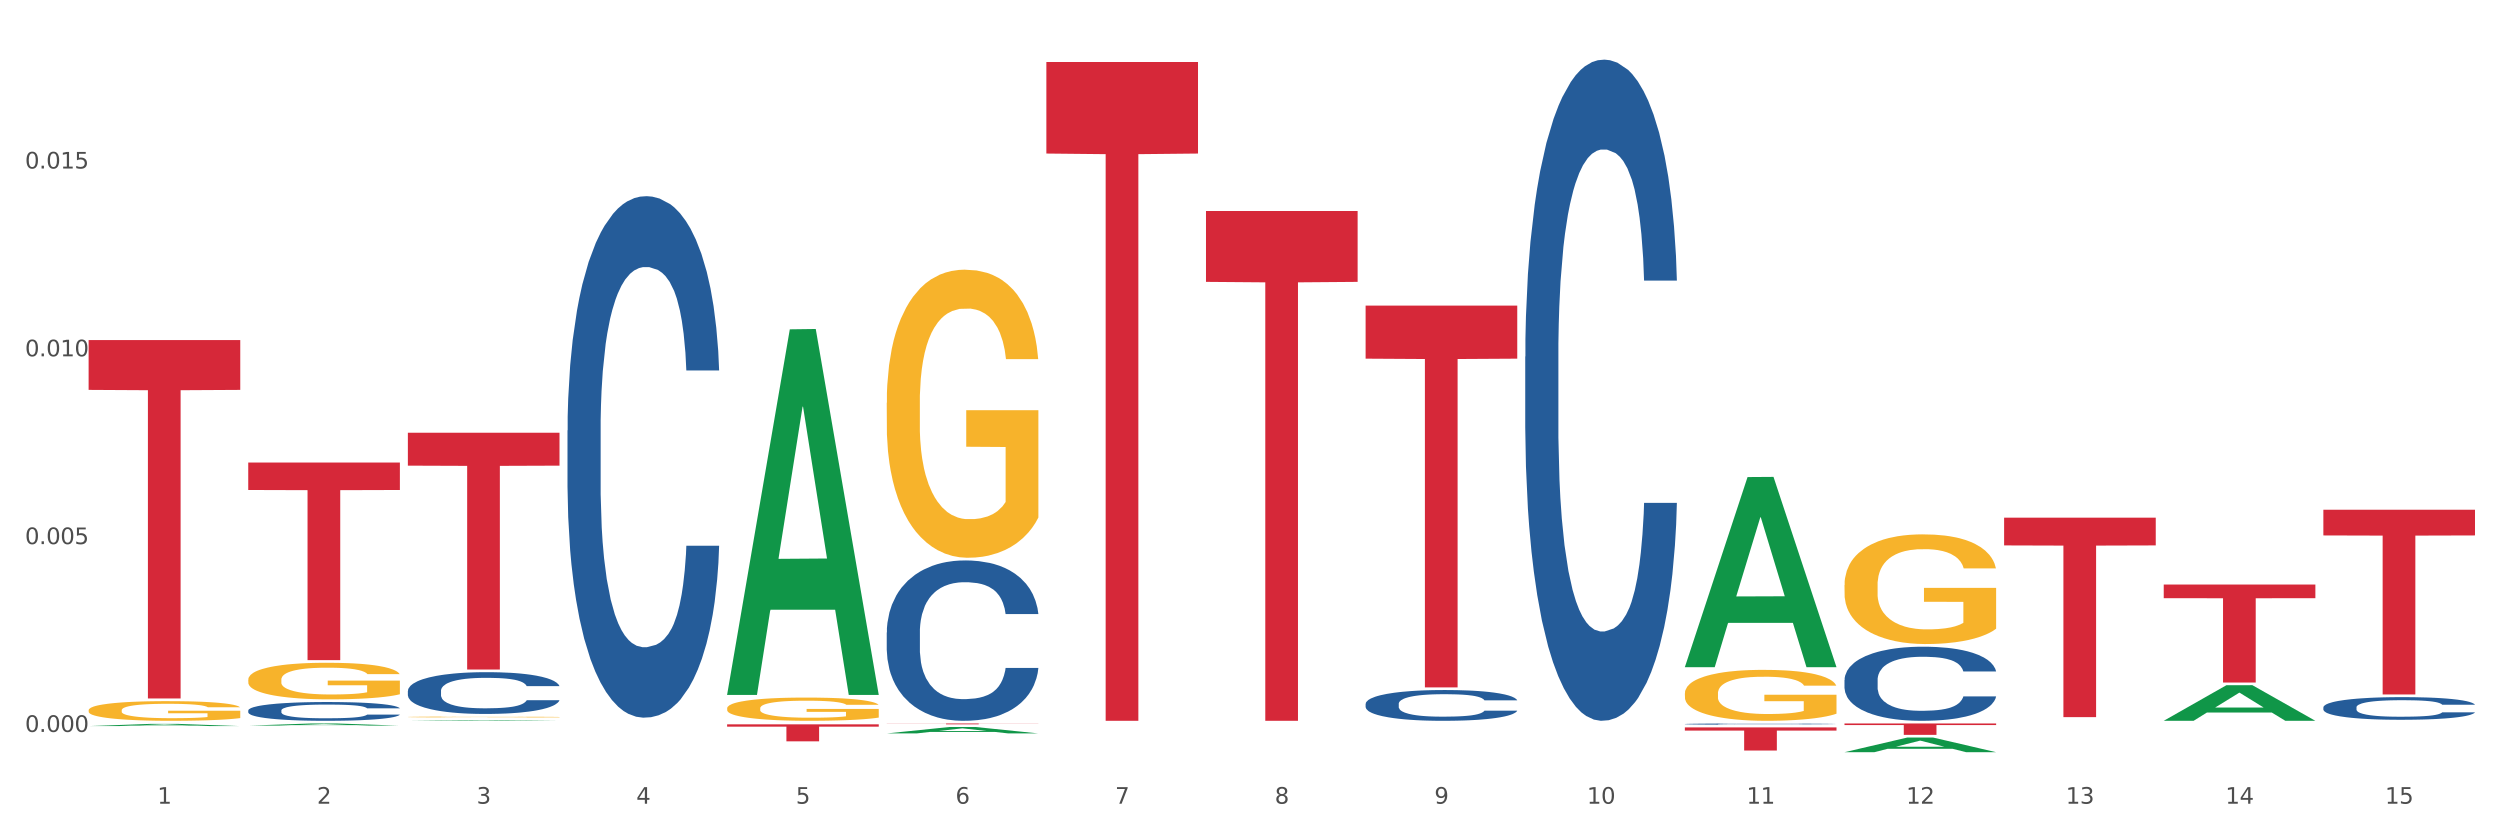 <?xml version="1.0" encoding="utf-8" standalone="no"?>
<!DOCTYPE svg PUBLIC "-//W3C//DTD SVG 1.1//EN"
  "http://www.w3.org/Graphics/SVG/1.1/DTD/svg11.dtd">
<svg xmlns:xlink="http://www.w3.org/1999/xlink" width="1080pt" height="360pt" viewBox="0 0 1080 360" xmlns="http://www.w3.org/2000/svg" version="1.1">
 <rect x="0" y="0" width="1080" height="360" fill="#333333" stroke="none"/>
 <defs>
  <style type="text/css">*{stroke-linejoin: round; stroke-linecap: butt}</style>
 </defs>
 <g id="figure_1">
  <g id="patch_1">
   <path d="M 0 360 
L 1080 360 
L 1080 0 
L 0 0 
z
" style="fill: #ffffff; stroke: #ffffff; stroke-linejoin: miter"/>
  </g>
  <g id="axes_1">
   <g id="matplotlib.axis_1">
    <g id="xtick_1">
     <g id="text_1">
      <!-- 1 -->
      <g style="fill: #4d4d4d" transform="translate(67.984 347.204) scale(0.096 -0.096)">
       <defs>
        <path id="DejaVuSans-31" d="M 794 531 
L 1825 531 
L 1825 4091 
L 703 3866 
L 703 4441 
L 1819 4666 
L 2450 4666 
L 2450 531 
L 3481 531 
L 3481 0 
L 794 0 
L 794 531 
z
" transform="scale(0.016)"/>
       </defs>
       <use xlink:href="#DejaVuSans-31"/>
      </g>
     </g>
    </g>
    <g id="xtick_2">
     <g id="text_2">
      <!-- 2 -->
      <g style="fill: #4d4d4d" transform="translate(136.942 347.204) scale(0.096 -0.096)">
       <defs>
        <path id="DejaVuSans-32" d="M 1228 531 
L 3431 531 
L 3431 0 
L 469 0 
L 469 531 
Q 828 903 1448 1529 
Q 2069 2156 2228 2338 
Q 2531 2678 2651 2914 
Q 2772 3150 2772 3378 
Q 2772 3750 2511 3984 
Q 2250 4219 1831 4219 
Q 1534 4219 1204 4116 
Q 875 4013 500 3803 
L 500 4441 
Q 881 4594 1212 4672 
Q 1544 4750 1819 4750 
Q 2544 4750 2975 4387 
Q 3406 4025 3406 3419 
Q 3406 3131 3298 2873 
Q 3191 2616 2906 2266 
Q 2828 2175 2409 1742 
Q 1991 1309 1228 531 
z
" transform="scale(0.016)"/>
       </defs>
       <use xlink:href="#DejaVuSans-32"/>
      </g>
     </g>
    </g>
    <g id="xtick_3">
     <g id="text_3">
      <!-- 3 -->
      <g style="fill: #4d4d4d" transform="translate(205.899 347.204) scale(0.096 -0.096)">
       <defs>
        <path id="DejaVuSans-33" d="M 2597 2516 
Q 3050 2419 3304 2112 
Q 3559 1806 3559 1356 
Q 3559 666 3084 287 
Q 2609 -91 1734 -91 
Q 1441 -91 1130 -33 
Q 819 25 488 141 
L 488 750 
Q 750 597 1062 519 
Q 1375 441 1716 441 
Q 2309 441 2620 675 
Q 2931 909 2931 1356 
Q 2931 1769 2642 2001 
Q 2353 2234 1838 2234 
L 1294 2234 
L 1294 2753 
L 1863 2753 
Q 2328 2753 2575 2939 
Q 2822 3125 2822 3475 
Q 2822 3834 2567 4026 
Q 2313 4219 1838 4219 
Q 1578 4219 1281 4162 
Q 984 4106 628 3988 
L 628 4550 
Q 988 4650 1302 4700 
Q 1616 4750 1894 4750 
Q 2613 4750 3031 4423 
Q 3450 4097 3450 3541 
Q 3450 3153 3228 2886 
Q 3006 2619 2597 2516 
z
" transform="scale(0.016)"/>
       </defs>
       <use xlink:href="#DejaVuSans-33"/>
      </g>
     </g>
    </g>
    <g id="xtick_4">
     <g id="text_4">
      <!-- 4 -->
      <g style="fill: #4d4d4d" transform="translate(274.857 347.204) scale(0.096 -0.096)">
       <defs>
        <path id="DejaVuSans-34" d="M 2419 4116 
L 825 1625 
L 2419 1625 
L 2419 4116 
z
M 2253 4666 
L 3047 4666 
L 3047 1625 
L 3713 1625 
L 3713 1100 
L 3047 1100 
L 3047 0 
L 2419 0 
L 2419 1100 
L 313 1100 
L 313 1709 
L 2253 4666 
z
" transform="scale(0.016)"/>
       </defs>
       <use xlink:href="#DejaVuSans-34"/>
      </g>
     </g>
    </g>
    <g id="xtick_5">
     <g id="text_5">
      <!-- 5 -->
      <g style="fill: #4d4d4d" transform="translate(343.815 347.204) scale(0.096 -0.096)">
       <defs>
        <path id="DejaVuSans-35" d="M 691 4666 
L 3169 4666 
L 3169 4134 
L 1269 4134 
L 1269 2991 
Q 1406 3038 1543 3061 
Q 1681 3084 1819 3084 
Q 2600 3084 3056 2656 
Q 3513 2228 3513 1497 
Q 3513 744 3044 326 
Q 2575 -91 1722 -91 
Q 1428 -91 1123 -41 
Q 819 9 494 109 
L 494 744 
Q 775 591 1075 516 
Q 1375 441 1709 441 
Q 2250 441 2565 725 
Q 2881 1009 2881 1497 
Q 2881 1984 2565 2268 
Q 2250 2553 1709 2553 
Q 1456 2553 1204 2497 
Q 953 2441 691 2322 
L 691 4666 
z
" transform="scale(0.016)"/>
       </defs>
       <use xlink:href="#DejaVuSans-35"/>
      </g>
     </g>
    </g>
    <g id="xtick_6">
     <g id="text_6">
      <!-- 6 -->
      <g style="fill: #4d4d4d" transform="translate(412.772 347.204) scale(0.096 -0.096)">
       <defs>
        <path id="DejaVuSans-36" d="M 2113 2584 
Q 1688 2584 1439 2293 
Q 1191 2003 1191 1497 
Q 1191 994 1439 701 
Q 1688 409 2113 409 
Q 2538 409 2786 701 
Q 3034 994 3034 1497 
Q 3034 2003 2786 2293 
Q 2538 2584 2113 2584 
z
M 3366 4563 
L 3366 3988 
Q 3128 4100 2886 4159 
Q 2644 4219 2406 4219 
Q 1781 4219 1451 3797 
Q 1122 3375 1075 2522 
Q 1259 2794 1537 2939 
Q 1816 3084 2150 3084 
Q 2853 3084 3261 2657 
Q 3669 2231 3669 1497 
Q 3669 778 3244 343 
Q 2819 -91 2113 -91 
Q 1303 -91 875 529 
Q 447 1150 447 2328 
Q 447 3434 972 4092 
Q 1497 4750 2381 4750 
Q 2619 4750 2861 4703 
Q 3103 4656 3366 4563 
z
" transform="scale(0.016)"/>
       </defs>
       <use xlink:href="#DejaVuSans-36"/>
      </g>
     </g>
    </g>
    <g id="xtick_7">
     <g id="text_7">
      <!-- 7 -->
      <g style="fill: #4d4d4d" transform="translate(481.73 347.204) scale(0.096 -0.096)">
       <defs>
        <path id="DejaVuSans-37" d="M 525 4666 
L 3525 4666 
L 3525 4397 
L 1831 0 
L 1172 0 
L 2766 4134 
L 525 4134 
L 525 4666 
z
" transform="scale(0.016)"/>
       </defs>
       <use xlink:href="#DejaVuSans-37"/>
      </g>
     </g>
    </g>
    <g id="xtick_8">
     <g id="text_8">
      <!-- 8 -->
      <g style="fill: #4d4d4d" transform="translate(550.688 347.204) scale(0.096 -0.096)">
       <defs>
        <path id="DejaVuSans-38" d="M 2034 2216 
Q 1584 2216 1326 1975 
Q 1069 1734 1069 1313 
Q 1069 891 1326 650 
Q 1584 409 2034 409 
Q 2484 409 2743 651 
Q 3003 894 3003 1313 
Q 3003 1734 2745 1975 
Q 2488 2216 2034 2216 
z
M 1403 2484 
Q 997 2584 770 2862 
Q 544 3141 544 3541 
Q 544 4100 942 4425 
Q 1341 4750 2034 4750 
Q 2731 4750 3128 4425 
Q 3525 4100 3525 3541 
Q 3525 3141 3298 2862 
Q 3072 2584 2669 2484 
Q 3125 2378 3379 2068 
Q 3634 1759 3634 1313 
Q 3634 634 3220 271 
Q 2806 -91 2034 -91 
Q 1263 -91 848 271 
Q 434 634 434 1313 
Q 434 1759 690 2068 
Q 947 2378 1403 2484 
z
M 1172 3481 
Q 1172 3119 1398 2916 
Q 1625 2713 2034 2713 
Q 2441 2713 2670 2916 
Q 2900 3119 2900 3481 
Q 2900 3844 2670 4047 
Q 2441 4250 2034 4250 
Q 1625 4250 1398 4047 
Q 1172 3844 1172 3481 
z
" transform="scale(0.016)"/>
       </defs>
       <use xlink:href="#DejaVuSans-38"/>
      </g>
     </g>
    </g>
    <g id="xtick_9">
     <g id="text_9">
      <!-- 9 -->
      <g style="fill: #4d4d4d" transform="translate(619.645 347.204) scale(0.096 -0.096)">
       <defs>
        <path id="DejaVuSans-39" d="M 703 97 
L 703 672 
Q 941 559 1184 500 
Q 1428 441 1663 441 
Q 2288 441 2617 861 
Q 2947 1281 2994 2138 
Q 2813 1869 2534 1725 
Q 2256 1581 1919 1581 
Q 1219 1581 811 2004 
Q 403 2428 403 3163 
Q 403 3881 828 4315 
Q 1253 4750 1959 4750 
Q 2769 4750 3195 4129 
Q 3622 3509 3622 2328 
Q 3622 1225 3098 567 
Q 2575 -91 1691 -91 
Q 1453 -91 1209 -44 
Q 966 3 703 97 
z
M 1959 2075 
Q 2384 2075 2632 2365 
Q 2881 2656 2881 3163 
Q 2881 3666 2632 3958 
Q 2384 4250 1959 4250 
Q 1534 4250 1286 3958 
Q 1038 3666 1038 3163 
Q 1038 2656 1286 2365 
Q 1534 2075 1959 2075 
z
" transform="scale(0.016)"/>
       </defs>
       <use xlink:href="#DejaVuSans-39"/>
      </g>
     </g>
    </g>
    <g id="xtick_10">
     <g id="text_10">
      <!-- 10 -->
      <g style="fill: #4d4d4d" transform="translate(685.549 347.204) scale(0.096 -0.096)">
       <defs>
        <path id="DejaVuSans-30" d="M 2034 4250 
Q 1547 4250 1301 3770 
Q 1056 3291 1056 2328 
Q 1056 1369 1301 889 
Q 1547 409 2034 409 
Q 2525 409 2770 889 
Q 3016 1369 3016 2328 
Q 3016 3291 2770 3770 
Q 2525 4250 2034 4250 
z
M 2034 4750 
Q 2819 4750 3233 4129 
Q 3647 3509 3647 2328 
Q 3647 1150 3233 529 
Q 2819 -91 2034 -91 
Q 1250 -91 836 529 
Q 422 1150 422 2328 
Q 422 3509 836 4129 
Q 1250 4750 2034 4750 
z
" transform="scale(0.016)"/>
       </defs>
       <use xlink:href="#DejaVuSans-31"/>
       <use xlink:href="#DejaVuSans-30" transform="translate(63.623 0)"/>
      </g>
     </g>
    </g>
    <g id="xtick_11">
     <g id="text_11">
      <!-- 11 -->
      <g style="fill: #4d4d4d" transform="translate(754.506 347.204) scale(0.096 -0.096)">
       <use xlink:href="#DejaVuSans-31"/>
       <use xlink:href="#DejaVuSans-31" transform="translate(63.623 0)"/>
      </g>
     </g>
    </g>
    <g id="xtick_12">
     <g id="text_12">
      <!-- 12 -->
      <g style="fill: #4d4d4d" transform="translate(823.464 347.204) scale(0.096 -0.096)">
       <use xlink:href="#DejaVuSans-31"/>
       <use xlink:href="#DejaVuSans-32" transform="translate(63.623 0)"/>
      </g>
     </g>
    </g>
    <g id="xtick_13">
     <g id="text_13">
      <!-- 13 -->
      <g style="fill: #4d4d4d" transform="translate(892.422 347.204) scale(0.096 -0.096)">
       <use xlink:href="#DejaVuSans-31"/>
       <use xlink:href="#DejaVuSans-33" transform="translate(63.623 0)"/>
      </g>
     </g>
    </g>
    <g id="xtick_14">
     <g id="text_14">
      <!-- 14 -->
      <g style="fill: #4d4d4d" transform="translate(961.379 347.204) scale(0.096 -0.096)">
       <use xlink:href="#DejaVuSans-31"/>
       <use xlink:href="#DejaVuSans-34" transform="translate(63.623 0)"/>
      </g>
     </g>
    </g>
    <g id="xtick_15">
     <g id="text_15">
      <!-- 15 -->
      <g style="fill: #4d4d4d" transform="translate(1030.337 347.204) scale(0.096 -0.096)">
       <use xlink:href="#DejaVuSans-31"/>
       <use xlink:href="#DejaVuSans-35" transform="translate(63.623 0)"/>
      </g>
     </g>
    </g>
    <g id="xtick_16"/>
    <g id="xtick_17"/>
    <g id="xtick_18"/>
    <g id="xtick_19"/>
    <g id="xtick_20"/>
    <g id="xtick_21"/>
    <g id="xtick_22"/>
    <g id="xtick_23"/>
    <g id="xtick_24"/>
    <g id="xtick_25"/>
    <g id="xtick_26"/>
    <g id="xtick_27"/>
    <g id="xtick_28"/>
    <g id="xtick_29"/>
   </g>
   <g id="matplotlib.axis_2">
    <g id="ytick_1">
     <g id="text_16">
      <!-- 0.000 -->
      <g style="fill: #4d4d4d" transform="translate(10.8 316.187) scale(0.096 -0.096)">
       <defs>
        <path id="DejaVuSans-2e" d="M 684 794 
L 1344 794 
L 1344 0 
L 684 0 
L 684 794 
z
" transform="scale(0.016)"/>
       </defs>
       <use xlink:href="#DejaVuSans-30"/>
       <use xlink:href="#DejaVuSans-2e" transform="translate(63.623 0)"/>
       <use xlink:href="#DejaVuSans-30" transform="translate(95.41 0)"/>
       <use xlink:href="#DejaVuSans-30" transform="translate(159.033 0)"/>
       <use xlink:href="#DejaVuSans-30" transform="translate(222.656 0)"/>
      </g>
     </g>
    </g>
    <g id="ytick_2">
     <g id="text_17">
      <!-- 0.005 -->
      <g style="fill: #4d4d4d" transform="translate(10.8 235.058) scale(0.096 -0.096)">
       <use xlink:href="#DejaVuSans-30"/>
       <use xlink:href="#DejaVuSans-2e" transform="translate(63.623 0)"/>
       <use xlink:href="#DejaVuSans-30" transform="translate(95.41 0)"/>
       <use xlink:href="#DejaVuSans-30" transform="translate(159.033 0)"/>
       <use xlink:href="#DejaVuSans-35" transform="translate(222.656 0)"/>
      </g>
     </g>
    </g>
    <g id="ytick_3">
     <g id="text_18">
      <!-- 0.010 -->
      <g style="fill: #4d4d4d" transform="translate(10.8 153.928) scale(0.096 -0.096)">
       <use xlink:href="#DejaVuSans-30"/>
       <use xlink:href="#DejaVuSans-2e" transform="translate(63.623 0)"/>
       <use xlink:href="#DejaVuSans-30" transform="translate(95.41 0)"/>
       <use xlink:href="#DejaVuSans-31" transform="translate(159.033 0)"/>
       <use xlink:href="#DejaVuSans-30" transform="translate(222.656 0)"/>
      </g>
     </g>
    </g>
    <g id="ytick_4">
     <g id="text_19">
      <!-- 0.015 -->
      <g style="fill: #4d4d4d" transform="translate(10.8 72.799) scale(0.096 -0.096)">
       <use xlink:href="#DejaVuSans-30"/>
       <use xlink:href="#DejaVuSans-2e" transform="translate(63.623 0)"/>
       <use xlink:href="#DejaVuSans-30" transform="translate(95.41 0)"/>
       <use xlink:href="#DejaVuSans-31" transform="translate(159.033 0)"/>
       <use xlink:href="#DejaVuSans-35" transform="translate(222.656 0)"/>
      </g>
     </g>
    </g>
    <g id="ytick_5"/>
    <g id="ytick_6"/>
    <g id="ytick_7"/>
    <g id="ytick_8"/>
   </g>
   <g id="PolyCollection_1">
    <path d="M 38.283 313.671 
L 38.351 313.67 
L 65.365 312.701 
L 76.576 312.7 
L 103.793 313.672 
L 90.826 313.672 
L 84.95 313.446 
L 57.058 313.446 
L 56.855 313.45 
L 51.182 313.672 
L 38.283 313.672 
L 38.283 313.671 
L 60.57 313.311 
L 81.438 313.31 
L 71.105 312.907 
L 70.97 312.905 
L 70.835 312.908 
L 60.502 313.31 
L 60.57 313.311 
L 38.283 313.671 
z
" clip-path="url(#p46d7135f65)" style="fill: #109648"/>
    <path d="M 314.114 312.899 
L 379.623 312.899 
L 379.623 313.922 
L 353.854 313.929 
L 353.854 320.26 
L 339.728 320.26 
L 339.728 313.929 
L 314.114 313.922 
L 314.114 312.906 
L 314.114 312.899 
z
" clip-path="url(#p46d7135f65)" style="fill: #d62839"/>
    <path d="M 383.071 312.54 
L 448.581 312.54 
L 448.581 312.592 
L 422.812 312.592 
L 422.812 312.913 
L 408.685 312.913 
L 408.685 312.592 
L 383.071 312.592 
L 383.071 312.54 
L 383.071 312.54 
z
" clip-path="url(#p46d7135f65)" style="fill: #d62839"/>
    <path d="M 452.029 26.78 
L 517.539 26.78 
L 517.539 66.332 
L 491.769 66.599 
L 491.769 311.392 
L 477.643 311.392 
L 477.643 66.599 
L 452.029 66.332 
L 452.029 27.047 
L 452.029 26.78 
z
" clip-path="url(#p46d7135f65)" style="fill: #d62839"/>
    <path d="M 520.987 91.162 
L 586.496 91.162 
L 586.496 121.767 
L 560.727 121.974 
L 560.727 311.392 
L 546.601 311.392 
L 546.601 121.974 
L 520.987 121.767 
L 520.987 91.369 
L 520.987 91.162 
z
" clip-path="url(#p46d7135f65)" style="fill: #d62839"/>
    <path d="M 589.944 132.024 
L 655.454 132.024 
L 655.454 154.942 
L 629.685 155.097 
L 629.685 296.943 
L 615.558 296.943 
L 615.558 155.097 
L 589.944 154.942 
L 589.944 132.179 
L 589.944 132.024 
z
" clip-path="url(#p46d7135f65)" style="fill: #d62839"/>
    <path d="M 727.86 314.23 
L 793.369 314.23 
L 793.369 315.622 
L 767.6 315.631 
L 767.6 324.243 
L 753.474 324.243 
L 753.474 315.631 
L 727.86 315.622 
L 727.86 314.24 
L 727.86 314.23 
z
" clip-path="url(#p46d7135f65)" style="fill: #d62839"/>
    <path d="M 796.817 312.54 
L 862.327 312.54 
L 862.327 313.225 
L 836.558 313.23 
L 836.558 317.473 
L 822.431 317.473 
L 822.431 313.23 
L 796.817 313.225 
L 796.817 312.544 
L 796.817 312.54 
z
" clip-path="url(#p46d7135f65)" style="fill: #d62839"/>
    <path d="M 865.775 223.645 
L 931.285 223.645 
L 931.285 235.617 
L 905.515 235.698 
L 905.515 309.795 
L 891.389 309.795 
L 891.389 235.698 
L 865.775 235.617 
L 865.775 223.725 
L 865.775 223.645 
z
" clip-path="url(#p46d7135f65)" style="fill: #d62839"/>
    <path d="M 176.198 186.944 
L 241.708 186.944 
L 241.708 201.159 
L 215.939 201.255 
L 215.939 289.23 
L 201.812 289.23 
L 201.812 201.255 
L 176.198 201.159 
L 176.198 187.04 
L 176.198 186.944 
z
" clip-path="url(#p46d7135f65)" style="fill: #d62839"/>
    <path d="M 176.198 298.486 
L 176.276 298.47 
L 176.276 298.008 
L 176.508 297.382 
L 177.36 296.228 
L 178.444 295.355 
L 180.302 294.333 
L 181.309 293.904 
L 182.625 293.426 
L 185.336 292.652 
L 188.433 291.992 
L 190.601 291.63 
L 192.227 291.399 
L 195.867 290.987 
L 197.957 290.805 
L 200.126 290.657 
L 201.984 290.558 
L 205.081 290.443 
L 207.559 290.393 
L 210.424 290.377 
L 212.825 290.393 
L 216 290.459 
L 220.646 290.657 
L 222.427 290.772 
L 224.827 290.97 
L 227.305 291.234 
L 229.319 291.498 
L 231.642 291.877 
L 234.042 292.371 
L 236.365 292.998 
L 237.991 293.575 
L 239.308 294.184 
L 240.469 294.926 
L 241.321 295.734 
L 241.708 296.41 
L 227.538 296.41 
L 227.15 295.8 
L 226.376 295.14 
L 225.602 294.695 
L 224.75 294.333 
L 223.433 293.921 
L 222.272 293.657 
L 220.336 293.344 
L 218.555 293.146 
L 217.084 293.031 
L 215.303 292.932 
L 211.509 292.833 
L 208.798 292.833 
L 207.095 292.866 
L 205.004 292.948 
L 203.223 293.064 
L 201.132 293.261 
L 199.506 293.476 
L 197.88 293.756 
L 196.951 293.954 
L 195.557 294.316 
L 194.628 294.613 
L 193.389 295.124 
L 192.692 295.487 
L 191.453 296.426 
L 190.911 297.118 
L 190.679 297.596 
L 190.524 298.124 
L 190.524 300.695 
L 190.988 301.849 
L 191.376 302.343 
L 191.995 302.904 
L 193.157 303.629 
L 194.86 304.338 
L 196.641 304.849 
L 198.112 305.162 
L 199.506 305.393 
L 200.9 305.574 
L 202.604 305.739 
L 203.997 305.838 
L 206.088 305.937 
L 208.566 305.986 
L 210.502 305.986 
L 214.451 305.904 
L 216.232 305.821 
L 217.936 305.706 
L 219.794 305.525 
L 221.265 305.327 
L 222.117 305.178 
L 223.511 304.865 
L 224.595 304.536 
L 225.524 304.157 
L 226.144 303.827 
L 226.841 303.332 
L 227.383 302.772 
L 227.538 302.475 
L 241.708 302.475 
L 241.398 303.069 
L 240.856 303.646 
L 239.772 304.42 
L 238.92 304.865 
L 237.604 305.409 
L 236.21 305.871 
L 234.274 306.382 
L 232.493 306.761 
L 230.635 307.091 
L 228.622 307.387 
L 224.982 307.799 
L 223.666 307.915 
L 220.878 308.112 
L 218.71 308.228 
L 215.535 308.343 
L 212.283 308.409 
L 208.876 308.426 
L 205.856 308.393 
L 202.526 308.294 
L 200.435 308.195 
L 198.112 308.047 
L 195.402 307.816 
L 192.847 307.536 
L 190.446 307.206 
L 188.201 306.827 
L 186.11 306.398 
L 183.4 305.689 
L 181.386 304.997 
L 179.915 304.354 
L 178.909 303.81 
L 177.902 303.118 
L 177.36 302.64 
L 176.508 301.486 
L 176.198 300.415 
L 176.198 298.486 
z
" clip-path="url(#p46d7135f65)" style="fill: #255c99"/>
    <path d="M 38.283 306.823 
L 38.36 306.815 
L 38.36 306.536 
L 38.515 306.295 
L 39.288 305.714 
L 40.449 305.233 
L 41.299 304.977 
L 42.15 304.767 
L 43.156 304.558 
L 44.393 304.34 
L 46.636 304.022 
L 48.028 303.859 
L 49.73 303.689 
L 52.824 303.44 
L 55.066 303.301 
L 57.387 303.184 
L 61.177 303.045 
L 63.652 302.983 
L 66.281 302.936 
L 69.452 302.905 
L 71.85 302.897 
L 77.109 302.921 
L 81.595 302.991 
L 83.761 303.045 
L 86.545 303.138 
L 88.015 303.2 
L 90.412 303.324 
L 92.887 303.487 
L 94.589 303.627 
L 97.141 303.89 
L 99.075 304.154 
L 100.854 304.48 
L 101.782 304.705 
L 102.478 304.915 
L 103.097 305.155 
L 103.715 305.535 
L 89.794 305.535 
L 89.252 305.264 
L 88.401 305.008 
L 87.164 304.759 
L 86.081 304.604 
L 84.225 304.41 
L 82.523 304.286 
L 80.744 304.193 
L 78.579 304.115 
L 76.877 304.077 
L 74.48 304.046 
L 69.762 304.053 
L 66.591 304.115 
L 64.425 304.193 
L 63.033 304.263 
L 61.795 304.34 
L 60.403 304.449 
L 58.779 304.612 
L 57.619 304.759 
L 56.459 304.946 
L 55.531 305.132 
L 54.68 305.349 
L 53.984 305.582 
L 53.442 305.822 
L 52.978 306.117 
L 52.592 306.606 
L 52.592 307.669 
L 52.746 307.909 
L 53.133 308.227 
L 53.597 308.468 
L 54.37 308.755 
L 55.066 308.949 
L 56.381 309.228 
L 57.851 309.461 
L 59.011 309.608 
L 60.171 309.732 
L 62.182 309.903 
L 64.425 310.043 
L 66.359 310.128 
L 68.988 310.206 
L 70.767 310.237 
L 72.314 310.252 
L 76.104 310.252 
L 78.811 310.229 
L 81.827 310.174 
L 84.148 310.105 
L 86.081 310.019 
L 88.247 309.88 
L 89.639 309.748 
L 89.639 308.126 
L 72.623 308.119 
L 72.623 307.04 
L 103.793 307.04 
L 103.793 310.206 
L 102.478 310.368 
L 101.008 310.516 
L 99.462 310.648 
L 97.141 310.811 
L 94.357 310.966 
L 91.882 311.074 
L 89.252 311.168 
L 86.159 311.253 
L 82.137 311.33 
L 79.662 311.361 
L 76.568 311.385 
L 72.933 311.392 
L 69.762 311.377 
L 66.668 311.338 
L 63.42 311.268 
L 60.248 311.168 
L 57.851 311.067 
L 55.453 310.943 
L 52.901 310.78 
L 50.89 310.624 
L 49.343 310.485 
L 47.642 310.306 
L 45.785 310.074 
L 44.393 309.864 
L 43.156 309.647 
L 41.841 309.368 
L 40.913 309.127 
L 39.985 308.825 
L 39.443 308.6 
L 38.824 308.25 
L 38.36 307.762 
L 38.283 306.823 
z
" clip-path="url(#p46d7135f65)" style="fill: #f7b32b"/>
    <path d="M 1003.69 305.557 
L 1003.768 305.548 
L 1003.768 305.298 
L 1004 304.958 
L 1004.852 304.333 
L 1005.936 303.859 
L 1007.794 303.305 
L 1008.801 303.073 
L 1010.117 302.814 
L 1012.828 302.394 
L 1015.925 302.036 
L 1018.093 301.84 
L 1019.719 301.715 
L 1023.359 301.491 
L 1025.449 301.393 
L 1027.618 301.313 
L 1029.476 301.259 
L 1032.573 301.196 
L 1035.051 301.17 
L 1037.916 301.161 
L 1040.317 301.17 
L 1043.492 301.205 
L 1048.138 301.313 
L 1049.919 301.375 
L 1052.319 301.482 
L 1054.797 301.625 
L 1056.81 301.768 
L 1059.133 301.974 
L 1061.534 302.242 
L 1063.857 302.581 
L 1065.483 302.894 
L 1066.8 303.225 
L 1067.961 303.627 
L 1068.813 304.065 
L 1069.2 304.431 
L 1055.029 304.431 
L 1054.642 304.101 
L 1053.868 303.743 
L 1053.094 303.502 
L 1052.242 303.305 
L 1050.925 303.082 
L 1049.764 302.939 
L 1047.828 302.769 
L 1046.047 302.662 
L 1044.576 302.599 
L 1042.795 302.546 
L 1039 302.492 
L 1036.29 302.492 
L 1034.587 302.51 
L 1032.496 302.555 
L 1030.715 302.617 
L 1028.624 302.724 
L 1026.998 302.841 
L 1025.372 302.992 
L 1024.443 303.1 
L 1023.049 303.296 
L 1022.12 303.457 
L 1020.881 303.734 
L 1020.184 303.931 
L 1018.945 304.44 
L 1018.403 304.815 
L 1018.171 305.075 
L 1018.016 305.361 
L 1018.016 306.755 
L 1018.48 307.38 
L 1018.867 307.648 
L 1019.487 307.952 
L 1020.648 308.345 
L 1022.352 308.729 
L 1024.133 309.006 
L 1025.604 309.176 
L 1026.998 309.301 
L 1028.392 309.4 
L 1030.095 309.489 
L 1031.489 309.543 
L 1033.58 309.596 
L 1036.058 309.623 
L 1037.994 309.623 
L 1041.943 309.578 
L 1043.724 309.534 
L 1045.428 309.471 
L 1047.286 309.373 
L 1048.757 309.266 
L 1049.609 309.185 
L 1051.003 309.015 
L 1052.087 308.837 
L 1053.016 308.631 
L 1053.636 308.452 
L 1054.333 308.184 
L 1054.875 307.88 
L 1055.029 307.72 
L 1069.2 307.72 
L 1068.89 308.041 
L 1068.348 308.354 
L 1067.264 308.774 
L 1066.412 309.015 
L 1065.096 309.31 
L 1063.702 309.56 
L 1061.766 309.837 
L 1059.985 310.043 
L 1058.127 310.222 
L 1056.114 310.383 
L 1052.474 310.606 
L 1051.158 310.668 
L 1048.37 310.776 
L 1046.202 310.838 
L 1043.027 310.901 
L 1039.775 310.937 
L 1036.368 310.945 
L 1033.348 310.928 
L 1030.018 310.874 
L 1027.927 310.82 
L 1025.604 310.74 
L 1022.894 310.615 
L 1020.339 310.463 
L 1017.938 310.284 
L 1015.693 310.079 
L 1013.602 309.846 
L 1010.892 309.462 
L 1008.878 309.087 
L 1007.407 308.738 
L 1006.4 308.443 
L 1005.394 308.068 
L 1004.852 307.809 
L 1004 307.183 
L 1003.69 306.603 
L 1003.69 305.557 
z
" clip-path="url(#p46d7135f65)" style="fill: #255c99"/>
    <path d="M 796.817 293.761 
L 796.895 293.732 
L 796.895 292.913 
L 797.127 291.802 
L 797.979 289.755 
L 799.063 288.205 
L 800.921 286.393 
L 801.928 285.632 
L 803.244 284.784 
L 805.955 283.41 
L 809.052 282.241 
L 811.22 281.597 
L 812.846 281.188 
L 816.486 280.457 
L 818.576 280.135 
L 820.745 279.872 
L 822.603 279.697 
L 825.7 279.492 
L 828.178 279.404 
L 831.043 279.375 
L 833.444 279.404 
L 836.619 279.521 
L 841.265 279.872 
L 843.046 280.077 
L 845.446 280.428 
L 847.924 280.896 
L 849.937 281.363 
L 852.261 282.036 
L 854.661 282.913 
L 856.984 284.024 
L 858.61 285.048 
L 859.927 286.129 
L 861.088 287.445 
L 861.94 288.878 
L 862.327 290.077 
L 848.156 290.077 
L 847.769 288.995 
L 846.995 287.825 
L 846.221 287.036 
L 845.369 286.393 
L 844.052 285.662 
L 842.891 285.194 
L 840.955 284.638 
L 839.174 284.287 
L 837.703 284.083 
L 835.922 283.907 
L 832.127 283.732 
L 829.417 283.732 
L 827.714 283.79 
L 825.623 283.936 
L 823.842 284.141 
L 821.751 284.492 
L 820.125 284.872 
L 818.499 285.369 
L 817.57 285.72 
L 816.176 286.363 
L 815.247 286.89 
L 814.008 287.796 
L 813.311 288.439 
L 812.072 290.106 
L 811.53 291.334 
L 811.298 292.182 
L 811.143 293.118 
L 811.143 297.679 
L 811.607 299.726 
L 811.994 300.603 
L 812.614 301.597 
L 813.775 302.884 
L 815.479 304.141 
L 817.26 305.047 
L 818.731 305.603 
L 820.125 306.012 
L 821.519 306.334 
L 823.222 306.626 
L 824.616 306.802 
L 826.707 306.977 
L 829.185 307.065 
L 831.121 307.065 
L 835.07 306.919 
L 836.851 306.773 
L 838.555 306.568 
L 840.413 306.246 
L 841.884 305.895 
L 842.736 305.632 
L 844.13 305.077 
L 845.214 304.492 
L 846.143 303.819 
L 846.763 303.235 
L 847.46 302.357 
L 848.002 301.363 
L 848.156 300.837 
L 862.327 300.837 
L 862.017 301.89 
L 861.475 302.913 
L 860.391 304.287 
L 859.539 305.077 
L 858.223 306.042 
L 856.829 306.86 
L 854.893 307.767 
L 853.112 308.439 
L 851.254 309.024 
L 849.241 309.55 
L 845.601 310.281 
L 844.285 310.486 
L 841.497 310.837 
L 839.329 311.042 
L 836.154 311.246 
L 832.902 311.363 
L 829.495 311.392 
L 826.475 311.334 
L 823.145 311.159 
L 821.054 310.983 
L 818.731 310.72 
L 816.021 310.311 
L 813.466 309.814 
L 811.065 309.229 
L 808.82 308.556 
L 806.729 307.796 
L 804.019 306.539 
L 802.005 305.311 
L 800.534 304.17 
L 799.527 303.205 
L 798.521 301.977 
L 797.979 301.129 
L 797.127 299.083 
L 796.817 297.182 
L 796.817 293.761 
z
" clip-path="url(#p46d7135f65)" style="fill: #255c99"/>
    <path d="M 727.86 312.784 
L 727.937 312.783 
L 727.937 312.769 
L 728.169 312.751 
L 729.021 312.716 
L 730.105 312.69 
L 731.964 312.659 
L 732.97 312.646 
L 734.287 312.631 
L 736.997 312.608 
L 740.094 312.588 
L 742.262 312.577 
L 743.889 312.57 
L 747.528 312.558 
L 749.619 312.553 
L 751.787 312.548 
L 753.645 312.545 
L 756.743 312.542 
L 759.221 312.54 
L 762.086 312.54 
L 764.486 312.54 
L 767.661 312.542 
L 772.307 312.548 
L 774.088 312.552 
L 776.489 312.557 
L 778.967 312.565 
L 780.98 312.573 
L 783.303 312.585 
L 785.703 312.6 
L 788.026 312.619 
L 789.652 312.636 
L 790.969 312.654 
L 792.13 312.677 
L 792.982 312.701 
L 793.369 312.721 
L 779.199 312.721 
L 778.812 312.703 
L 778.037 312.683 
L 777.263 312.67 
L 776.411 312.659 
L 775.095 312.646 
L 773.933 312.638 
L 771.997 312.629 
L 770.216 312.623 
L 768.745 312.62 
L 766.964 312.617 
L 763.17 312.614 
L 760.46 312.614 
L 758.756 312.615 
L 756.665 312.617 
L 754.884 312.621 
L 752.794 312.626 
L 751.167 312.633 
L 749.541 312.641 
L 748.612 312.647 
L 747.218 312.658 
L 746.289 312.667 
L 745.05 312.683 
L 744.353 312.693 
L 743.114 312.722 
L 742.572 312.743 
L 742.34 312.757 
L 742.185 312.773 
L 742.185 312.85 
L 742.65 312.885 
L 743.037 312.9 
L 743.656 312.917 
L 744.818 312.939 
L 746.521 312.96 
L 748.302 312.975 
L 749.774 312.985 
L 751.167 312.992 
L 752.561 312.997 
L 754.265 313.002 
L 755.659 313.005 
L 757.749 313.008 
L 760.227 313.01 
L 762.163 313.01 
L 766.112 313.007 
L 767.893 313.005 
L 769.597 313.001 
L 771.455 312.996 
L 772.927 312.99 
L 773.778 312.985 
L 775.172 312.976 
L 776.256 312.966 
L 777.186 312.955 
L 777.805 312.945 
L 778.502 312.93 
L 779.044 312.913 
L 779.199 312.904 
L 793.369 312.904 
L 793.06 312.922 
L 792.518 312.939 
L 791.433 312.963 
L 790.582 312.976 
L 789.265 312.992 
L 787.871 313.006 
L 785.936 313.022 
L 784.155 313.033 
L 782.296 313.043 
L 780.283 313.052 
L 776.643 313.064 
L 775.327 313.068 
L 772.539 313.074 
L 770.371 313.077 
L 767.196 313.081 
L 763.944 313.083 
L 760.537 313.083 
L 757.517 313.082 
L 754.187 313.079 
L 752.097 313.076 
L 749.774 313.072 
L 747.063 313.065 
L 744.508 313.056 
L 742.108 313.046 
L 739.862 313.035 
L 737.771 313.022 
L 735.061 313.001 
L 733.048 312.98 
L 731.576 312.961 
L 730.57 312.944 
L 729.563 312.923 
L 729.021 312.909 
L 728.169 312.874 
L 727.86 312.842 
L 727.86 312.784 
z
" clip-path="url(#p46d7135f65)" style="fill: #255c99"/>
    <path d="M 658.902 154.099 
L 658.979 153.838 
L 658.979 146.534 
L 659.212 136.622 
L 660.063 118.362 
L 661.148 104.537 
L 663.006 88.364 
L 664.013 81.582 
L 665.329 74.017 
L 668.039 61.757 
L 671.137 51.323 
L 673.305 45.584 
L 674.931 41.932 
L 678.57 35.411 
L 680.661 32.542 
L 682.829 30.194 
L 684.688 28.629 
L 687.785 26.803 
L 690.263 26.02 
L 693.128 25.759 
L 695.529 26.02 
L 698.703 27.064 
L 703.349 30.194 
L 705.13 32.02 
L 707.531 35.15 
L 710.009 39.324 
L 712.022 43.497 
L 714.345 49.497 
L 716.746 57.323 
L 719.069 67.235 
L 720.695 76.365 
L 722.011 86.016 
L 723.173 97.755 
L 724.025 110.536 
L 724.412 121.231 
L 710.241 121.231 
L 709.854 111.58 
L 709.08 101.146 
L 708.305 94.103 
L 707.454 88.364 
L 706.137 81.843 
L 704.976 77.669 
L 703.04 72.713 
L 701.259 69.583 
L 699.787 67.757 
L 698.006 66.192 
L 694.212 64.626 
L 691.502 64.626 
L 689.798 65.148 
L 687.708 66.452 
L 685.927 68.278 
L 683.836 71.409 
L 682.21 74.8 
L 680.584 79.234 
L 679.654 82.364 
L 678.261 88.103 
L 677.331 92.798 
L 676.092 100.885 
L 675.396 106.624 
L 674.157 121.492 
L 673.615 132.448 
L 673.382 140.013 
L 673.227 148.36 
L 673.227 189.053 
L 673.692 207.313 
L 674.079 215.138 
L 674.699 224.007 
L 675.86 235.485 
L 677.564 246.701 
L 679.345 254.788 
L 680.816 259.744 
L 682.21 263.396 
L 683.604 266.265 
L 685.307 268.874 
L 686.701 270.439 
L 688.792 272.004 
L 691.27 272.786 
L 693.206 272.786 
L 697.155 271.482 
L 698.936 270.178 
L 700.639 268.352 
L 702.498 265.483 
L 703.969 262.352 
L 704.821 260.005 
L 706.215 255.048 
L 707.299 249.831 
L 708.228 243.832 
L 708.847 238.615 
L 709.544 230.789 
L 710.086 221.92 
L 710.241 217.225 
L 724.412 217.225 
L 724.102 226.616 
L 723.56 235.745 
L 722.476 248.005 
L 721.624 255.048 
L 720.308 263.657 
L 718.914 270.96 
L 716.978 279.047 
L 715.197 285.046 
L 713.339 290.263 
L 711.325 294.959 
L 707.686 301.48 
L 706.369 303.306 
L 703.582 306.436 
L 701.414 308.262 
L 698.239 310.088 
L 694.987 311.132 
L 691.579 311.392 
L 688.559 310.871 
L 685.23 309.306 
L 683.139 307.741 
L 680.816 305.393 
L 678.106 301.741 
L 675.55 297.306 
L 673.15 292.089 
L 670.904 286.09 
L 668.814 279.308 
L 666.103 268.091 
L 664.09 257.135 
L 662.619 246.962 
L 661.612 238.354 
L 660.605 227.398 
L 660.063 219.833 
L 659.212 201.574 
L 658.902 184.618 
L 658.902 154.099 
z
" clip-path="url(#p46d7135f65)" style="fill: #255c99"/>
    <path d="M 589.944 304.067 
L 590.022 304.055 
L 590.022 303.715 
L 590.254 303.253 
L 591.106 302.403 
L 592.19 301.759 
L 594.048 301.006 
L 595.055 300.69 
L 596.371 300.338 
L 599.082 299.767 
L 602.179 299.281 
L 604.347 299.014 
L 605.973 298.844 
L 609.613 298.54 
L 611.703 298.406 
L 613.872 298.297 
L 615.73 298.224 
L 618.827 298.139 
L 621.305 298.103 
L 624.17 298.09 
L 626.571 298.103 
L 629.746 298.151 
L 634.392 298.297 
L 636.173 298.382 
L 638.573 298.528 
L 641.051 298.722 
L 643.064 298.916 
L 645.388 299.196 
L 647.788 299.56 
L 650.111 300.022 
L 651.737 300.447 
L 653.054 300.897 
L 654.215 301.443 
L 655.067 302.038 
L 655.454 302.537 
L 641.283 302.537 
L 640.896 302.087 
L 640.122 301.601 
L 639.348 301.273 
L 638.496 301.006 
L 637.179 300.702 
L 636.018 300.508 
L 634.082 300.277 
L 632.301 300.131 
L 630.83 300.046 
L 629.049 299.973 
L 625.255 299.9 
L 622.544 299.9 
L 620.841 299.925 
L 618.75 299.985 
L 616.969 300.071 
L 614.878 300.216 
L 613.252 300.374 
L 611.626 300.581 
L 610.697 300.727 
L 609.303 300.994 
L 608.374 301.212 
L 607.135 301.589 
L 606.438 301.856 
L 605.199 302.549 
L 604.657 303.059 
L 604.425 303.411 
L 604.27 303.8 
L 604.27 305.695 
L 604.734 306.545 
L 605.121 306.91 
L 605.741 307.323 
L 606.902 307.857 
L 608.606 308.38 
L 610.387 308.756 
L 611.858 308.987 
L 613.252 309.157 
L 614.646 309.291 
L 616.35 309.412 
L 617.743 309.485 
L 619.834 309.558 
L 622.312 309.595 
L 624.248 309.595 
L 628.197 309.534 
L 629.978 309.473 
L 631.682 309.388 
L 633.54 309.254 
L 635.011 309.109 
L 635.863 308.999 
L 637.257 308.769 
L 638.341 308.526 
L 639.27 308.246 
L 639.89 308.003 
L 640.587 307.639 
L 641.129 307.226 
L 641.283 307.007 
L 655.454 307.007 
L 655.144 307.444 
L 654.602 307.87 
L 653.518 308.441 
L 652.666 308.769 
L 651.35 309.169 
L 649.956 309.51 
L 648.02 309.886 
L 646.239 310.166 
L 644.381 310.408 
L 642.368 310.627 
L 638.728 310.931 
L 637.412 311.016 
L 634.624 311.162 
L 632.456 311.247 
L 629.281 311.332 
L 626.029 311.38 
L 622.622 311.392 
L 619.602 311.368 
L 616.272 311.295 
L 614.181 311.222 
L 611.858 311.113 
L 609.148 310.943 
L 606.593 310.736 
L 604.192 310.494 
L 601.947 310.214 
L 599.856 309.898 
L 597.146 309.376 
L 595.132 308.866 
L 593.661 308.392 
L 592.654 307.991 
L 591.648 307.481 
L 591.106 307.129 
L 590.254 306.278 
L 589.944 305.489 
L 589.944 304.067 
z
" clip-path="url(#p46d7135f65)" style="fill: #255c99"/>
    <path d="M 383.071 273.236 
L 383.149 273.173 
L 383.149 271.401 
L 383.381 268.997 
L 384.233 264.567 
L 385.317 261.214 
L 387.175 257.291 
L 388.182 255.645 
L 389.498 253.81 
L 392.209 250.836 
L 395.306 248.305 
L 397.474 246.913 
L 399.1 246.027 
L 402.74 244.445 
L 404.83 243.749 
L 406.999 243.18 
L 408.857 242.8 
L 411.954 242.357 
L 414.432 242.167 
L 417.297 242.104 
L 419.698 242.167 
L 422.873 242.42 
L 427.519 243.18 
L 429.3 243.623 
L 431.7 244.382 
L 434.178 245.394 
L 436.192 246.407 
L 438.515 247.862 
L 440.915 249.761 
L 443.238 252.165 
L 444.864 254.38 
L 446.181 256.721 
L 447.342 259.569 
L 448.194 262.669 
L 448.581 265.263 
L 434.411 265.263 
L 434.023 262.922 
L 433.249 260.391 
L 432.475 258.683 
L 431.623 257.291 
L 430.306 255.709 
L 429.145 254.696 
L 427.209 253.494 
L 425.428 252.735 
L 423.957 252.292 
L 422.176 251.912 
L 418.382 251.532 
L 415.671 251.532 
L 413.968 251.659 
L 411.877 251.975 
L 410.096 252.418 
L 408.005 253.178 
L 406.379 254 
L 404.753 255.076 
L 403.824 255.835 
L 402.43 257.227 
L 401.501 258.366 
L 400.262 260.328 
L 399.565 261.72 
L 398.326 265.327 
L 397.784 267.984 
L 397.552 269.819 
L 397.397 271.844 
L 397.397 281.716 
L 397.861 286.145 
L 398.248 288.043 
L 398.868 290.195 
L 400.029 292.979 
L 401.733 295.7 
L 403.514 297.661 
L 404.985 298.864 
L 406.379 299.749 
L 407.773 300.446 
L 409.477 301.078 
L 410.87 301.458 
L 412.961 301.838 
L 415.439 302.027 
L 417.375 302.027 
L 421.324 301.711 
L 423.105 301.395 
L 424.809 300.952 
L 426.667 300.256 
L 428.138 299.496 
L 428.99 298.927 
L 430.384 297.725 
L 431.468 296.459 
L 432.397 295.004 
L 433.017 293.738 
L 433.714 291.84 
L 434.256 289.688 
L 434.411 288.549 
L 448.581 288.549 
L 448.271 290.827 
L 447.729 293.042 
L 446.645 296.016 
L 445.793 297.725 
L 444.477 299.813 
L 443.083 301.585 
L 441.147 303.546 
L 439.366 305.001 
L 437.508 306.267 
L 435.495 307.406 
L 431.855 308.988 
L 430.539 309.431 
L 427.751 310.19 
L 425.583 310.633 
L 422.408 311.076 
L 419.156 311.329 
L 415.749 311.392 
L 412.729 311.266 
L 409.399 310.886 
L 407.308 310.507 
L 404.985 309.937 
L 402.275 309.051 
L 399.72 307.976 
L 397.319 306.71 
L 395.074 305.255 
L 392.983 303.609 
L 390.273 300.888 
L 388.259 298.231 
L 386.788 295.763 
L 385.782 293.675 
L 384.775 291.017 
L 384.233 289.182 
L 383.381 284.753 
L 383.071 280.64 
L 383.071 273.236 
z
" clip-path="url(#p46d7135f65)" style="fill: #255c99"/>
    <path d="M 245.156 185.972 
L 245.233 185.766 
L 245.233 180.005 
L 245.466 172.186 
L 246.317 157.784 
L 247.402 146.879 
L 249.26 134.123 
L 250.267 128.773 
L 251.583 122.806 
L 254.293 113.136 
L 257.391 104.906 
L 259.559 100.38 
L 261.185 97.499 
L 264.824 92.356 
L 266.915 90.092 
L 269.083 88.241 
L 270.942 87.006 
L 274.039 85.566 
L 276.517 84.949 
L 279.382 84.743 
L 281.783 84.949 
L 284.957 85.772 
L 289.604 88.241 
L 291.385 89.681 
L 293.785 92.15 
L 296.263 95.442 
L 298.276 98.734 
L 300.599 103.466 
L 303 109.638 
L 305.323 117.457 
L 306.949 124.658 
L 308.265 132.271 
L 309.427 141.53 
L 310.279 151.611 
L 310.666 160.047 
L 296.495 160.047 
L 296.108 152.434 
L 295.334 144.204 
L 294.559 138.649 
L 293.708 134.123 
L 292.391 128.979 
L 291.23 125.687 
L 289.294 121.778 
L 287.513 119.309 
L 286.042 117.868 
L 284.261 116.634 
L 280.466 115.399 
L 277.756 115.399 
L 276.052 115.811 
L 273.962 116.84 
L 272.181 118.28 
L 270.09 120.749 
L 268.464 123.424 
L 266.838 126.921 
L 265.908 129.39 
L 264.515 133.917 
L 263.585 137.62 
L 262.346 143.999 
L 261.65 148.525 
L 260.411 160.253 
L 259.869 168.894 
L 259.636 174.861 
L 259.481 181.445 
L 259.481 213.542 
L 259.946 227.944 
L 260.333 234.117 
L 260.953 241.112 
L 262.114 250.165 
L 263.818 259.013 
L 265.599 265.391 
L 267.07 269.3 
L 268.464 272.181 
L 269.858 274.444 
L 271.561 276.501 
L 272.955 277.736 
L 275.046 278.97 
L 277.524 279.587 
L 279.46 279.587 
L 283.409 278.559 
L 285.19 277.53 
L 286.893 276.09 
L 288.752 273.827 
L 290.223 271.358 
L 291.075 269.506 
L 292.469 265.597 
L 293.553 261.482 
L 294.482 256.749 
L 295.101 252.634 
L 295.798 246.462 
L 296.34 239.466 
L 296.495 235.763 
L 310.666 235.763 
L 310.356 243.17 
L 309.814 250.371 
L 308.73 260.041 
L 307.878 265.597 
L 306.562 272.386 
L 305.168 278.147 
L 303.232 284.525 
L 301.451 289.258 
L 299.593 293.373 
L 297.579 297.076 
L 293.94 302.22 
L 292.623 303.66 
L 289.836 306.129 
L 287.668 307.569 
L 284.493 309.01 
L 281.241 309.833 
L 277.833 310.038 
L 274.813 309.627 
L 271.484 308.392 
L 269.393 307.158 
L 267.07 305.306 
L 264.36 302.426 
L 261.804 298.928 
L 259.404 294.813 
L 257.158 290.081 
L 255.068 284.731 
L 252.357 275.884 
L 250.344 267.243 
L 248.873 259.218 
L 247.866 252.429 
L 246.86 243.787 
L 246.317 237.82 
L 245.466 223.418 
L 245.156 210.044 
L 245.156 185.972 
z
" clip-path="url(#p46d7135f65)" style="fill: #255c99"/>
    <path d="M 1003.69 220.217 
L 1069.2 220.217 
L 1069.2 231.306 
L 1043.431 231.381 
L 1043.431 300.013 
L 1029.304 300.013 
L 1029.304 231.381 
L 1003.69 231.306 
L 1003.69 220.292 
L 1003.69 220.217 
z
" clip-path="url(#p46d7135f65)" style="fill: #d62839"/>
    <path d="M 107.241 199.811 
L 172.75 199.811 
L 172.75 211.673 
L 146.981 211.753 
L 146.981 285.168 
L 132.855 285.168 
L 132.855 211.753 
L 107.241 211.673 
L 107.241 199.891 
L 107.241 199.811 
z
" clip-path="url(#p46d7135f65)" style="fill: #d62839"/>
    <path d="M 934.733 252.528 
L 1000.242 252.528 
L 1000.242 258.408 
L 974.473 258.448 
L 974.473 294.844 
L 960.347 294.844 
L 960.347 258.448 
L 934.733 258.408 
L 934.733 252.568 
L 934.733 252.528 
z
" clip-path="url(#p46d7135f65)" style="fill: #d62839"/>
    <path d="M 107.241 306.92 
L 107.318 306.913 
L 107.318 306.705 
L 107.55 306.424 
L 108.402 305.904 
L 109.486 305.511 
L 111.345 305.052 
L 112.351 304.859 
L 113.668 304.644 
L 116.378 304.295 
L 119.475 303.998 
L 121.644 303.835 
L 123.27 303.731 
L 126.909 303.546 
L 129 303.464 
L 131.168 303.398 
L 133.026 303.353 
L 136.124 303.301 
L 138.602 303.279 
L 141.467 303.272 
L 143.867 303.279 
L 147.042 303.309 
L 151.688 303.398 
L 153.469 303.45 
L 155.87 303.539 
L 158.348 303.657 
L 160.361 303.776 
L 162.684 303.947 
L 165.084 304.169 
L 167.407 304.451 
L 169.034 304.71 
L 170.35 304.985 
L 171.511 305.319 
L 172.363 305.682 
L 172.75 305.986 
L 158.58 305.986 
L 158.193 305.712 
L 157.418 305.415 
L 156.644 305.215 
L 155.792 305.052 
L 154.476 304.866 
L 153.314 304.747 
L 151.378 304.607 
L 149.597 304.518 
L 148.126 304.466 
L 146.345 304.421 
L 142.551 304.377 
L 139.841 304.377 
L 138.137 304.391 
L 136.046 304.429 
L 134.265 304.48 
L 132.175 304.569 
L 130.549 304.666 
L 128.922 304.792 
L 127.993 304.881 
L 126.599 305.044 
L 125.67 305.178 
L 124.431 305.408 
L 123.734 305.571 
L 122.495 305.993 
L 121.953 306.305 
L 121.721 306.52 
L 121.566 306.757 
L 121.566 307.914 
L 122.031 308.433 
L 122.418 308.656 
L 123.037 308.908 
L 124.199 309.234 
L 125.902 309.553 
L 127.683 309.783 
L 129.155 309.924 
L 130.549 310.028 
L 131.942 310.109 
L 133.646 310.184 
L 135.04 310.228 
L 137.13 310.273 
L 139.608 310.295 
L 141.544 310.295 
L 145.493 310.258 
L 147.274 310.221 
L 148.978 310.169 
L 150.836 310.087 
L 152.308 309.998 
L 153.159 309.931 
L 154.553 309.791 
L 155.637 309.642 
L 156.567 309.472 
L 157.186 309.323 
L 157.883 309.101 
L 158.425 308.849 
L 158.58 308.715 
L 172.75 308.715 
L 172.441 308.982 
L 171.899 309.242 
L 170.815 309.59 
L 169.963 309.791 
L 168.646 310.035 
L 167.253 310.243 
L 165.317 310.473 
L 163.536 310.643 
L 161.677 310.792 
L 159.664 310.925 
L 156.025 311.111 
L 154.708 311.163 
L 151.92 311.252 
L 149.752 311.303 
L 146.577 311.355 
L 143.325 311.385 
L 139.918 311.392 
L 136.898 311.378 
L 133.568 311.333 
L 131.478 311.289 
L 129.155 311.222 
L 126.444 311.118 
L 123.889 310.992 
L 121.489 310.844 
L 119.243 310.673 
L 117.152 310.48 
L 114.442 310.161 
L 112.429 309.85 
L 110.958 309.561 
L 109.951 309.316 
L 108.944 309.004 
L 108.402 308.789 
L 107.55 308.27 
L 107.241 307.788 
L 107.241 306.92 
z
" clip-path="url(#p46d7135f65)" style="fill: #255c99"/>
    <path d="M 38.283 146.913 
L 103.793 146.913 
L 103.793 168.43 
L 78.024 168.575 
L 78.024 301.75 
L 63.897 301.75 
L 63.897 168.575 
L 38.283 168.43 
L 38.283 147.058 
L 38.283 146.913 
z
" clip-path="url(#p46d7135f65)" style="fill: #d62839"/>
    <path d="M 107.241 293.621 
L 107.318 293.606 
L 107.318 293.087 
L 107.473 292.639 
L 108.246 291.556 
L 109.406 290.661 
L 110.257 290.185 
L 111.108 289.795 
L 112.113 289.405 
L 113.351 289.001 
L 115.594 288.409 
L 116.986 288.106 
L 118.687 287.788 
L 121.781 287.326 
L 124.024 287.066 
L 126.344 286.85 
L 130.134 286.59 
L 132.609 286.474 
L 135.239 286.388 
L 138.41 286.33 
L 140.808 286.315 
L 146.067 286.359 
L 150.553 286.489 
L 152.719 286.59 
L 155.503 286.763 
L 156.972 286.878 
L 159.37 287.109 
L 161.845 287.413 
L 163.547 287.673 
L 166.099 288.163 
L 168.032 288.654 
L 169.811 289.261 
L 170.74 289.679 
L 171.436 290.069 
L 172.054 290.517 
L 172.673 291.224 
L 158.751 291.224 
L 158.21 290.719 
L 157.359 290.242 
L 156.122 289.78 
L 155.039 289.492 
L 153.183 289.131 
L 151.481 288.9 
L 149.702 288.726 
L 147.537 288.582 
L 145.835 288.51 
L 143.437 288.452 
L 138.719 288.467 
L 135.548 288.582 
L 133.383 288.726 
L 131.991 288.856 
L 130.753 289.001 
L 129.361 289.203 
L 127.737 289.506 
L 126.576 289.78 
L 125.416 290.127 
L 124.488 290.473 
L 123.637 290.878 
L 122.941 291.311 
L 122.4 291.758 
L 121.936 292.307 
L 121.549 293.217 
L 121.549 295.194 
L 121.704 295.642 
L 122.091 296.234 
L 122.555 296.682 
L 123.328 297.216 
L 124.024 297.577 
L 125.339 298.096 
L 126.809 298.53 
L 127.969 298.804 
L 129.129 299.035 
L 131.14 299.352 
L 133.383 299.612 
L 135.316 299.771 
L 137.946 299.916 
L 139.725 299.973 
L 141.272 300.002 
L 145.062 300.002 
L 147.769 299.959 
L 150.785 299.858 
L 153.105 299.728 
L 155.039 299.569 
L 157.204 299.309 
L 158.597 299.064 
L 158.597 296.046 
L 141.581 296.032 
L 141.581 294.025 
L 172.75 294.025 
L 172.75 299.916 
L 171.436 300.219 
L 169.966 300.493 
L 168.419 300.739 
L 166.099 301.042 
L 163.315 301.33 
L 160.84 301.533 
L 158.21 301.706 
L 155.116 301.865 
L 151.094 302.009 
L 148.619 302.067 
L 145.526 302.11 
L 141.89 302.125 
L 138.719 302.096 
L 135.626 302.023 
L 132.377 301.894 
L 129.206 301.706 
L 126.809 301.518 
L 124.411 301.287 
L 121.859 300.984 
L 119.848 300.695 
L 118.301 300.435 
L 116.599 300.103 
L 114.743 299.67 
L 113.351 299.28 
L 112.113 298.876 
L 110.798 298.356 
L 109.87 297.909 
L 108.942 297.346 
L 108.401 296.927 
L 107.782 296.277 
L 107.318 295.368 
L 107.241 293.621 
z
" clip-path="url(#p46d7135f65)" style="fill: #f7b32b"/>
    <path d="M 934.733 311.364 
L 934.8 311.349 
L 961.814 296.005 
L 973.025 295.991 
L 1000.242 311.392 
L 987.275 311.392 
L 981.4 307.806 
L 953.508 307.806 
L 953.305 307.864 
L 947.632 311.392 
L 934.733 311.392 
L 934.733 311.364 
L 957.019 305.666 
L 977.888 305.651 
L 967.555 299.273 
L 967.42 299.245 
L 967.285 299.288 
L 956.952 305.651 
L 957.019 305.666 
L 934.733 311.364 
z
" clip-path="url(#p46d7135f65)" style="fill: #109648"/>
    <path d="M 314.114 305.99 
L 314.191 305.981 
L 314.191 305.651 
L 314.346 305.367 
L 315.119 304.679 
L 316.279 304.11 
L 317.13 303.808 
L 317.981 303.56 
L 318.986 303.312 
L 320.224 303.056 
L 322.467 302.68 
L 323.859 302.487 
L 325.56 302.285 
L 328.654 301.992 
L 330.897 301.827 
L 333.217 301.689 
L 337.007 301.524 
L 339.482 301.451 
L 342.112 301.396 
L 345.283 301.359 
L 347.681 301.35 
L 352.94 301.377 
L 357.426 301.46 
L 359.591 301.524 
L 362.376 301.634 
L 363.845 301.707 
L 366.243 301.854 
L 368.718 302.047 
L 370.42 302.212 
L 372.972 302.524 
L 374.905 302.836 
L 376.684 303.221 
L 377.612 303.487 
L 378.309 303.734 
L 378.927 304.019 
L 379.546 304.468 
L 365.624 304.468 
L 365.083 304.147 
L 364.232 303.844 
L 362.995 303.551 
L 361.912 303.367 
L 360.056 303.138 
L 358.354 302.991 
L 356.575 302.881 
L 354.409 302.79 
L 352.708 302.744 
L 350.31 302.707 
L 345.592 302.716 
L 342.421 302.79 
L 340.256 302.881 
L 338.863 302.964 
L 337.626 303.056 
L 336.234 303.184 
L 334.61 303.377 
L 333.449 303.551 
L 332.289 303.771 
L 331.361 303.991 
L 330.51 304.248 
L 329.814 304.523 
L 329.273 304.807 
L 328.809 305.156 
L 328.422 305.734 
L 328.422 306.99 
L 328.577 307.274 
L 328.964 307.651 
L 329.428 307.935 
L 330.201 308.274 
L 330.897 308.503 
L 332.212 308.834 
L 333.681 309.109 
L 334.842 309.283 
L 336.002 309.43 
L 338.013 309.632 
L 340.256 309.797 
L 342.189 309.898 
L 344.819 309.989 
L 346.598 310.026 
L 348.145 310.044 
L 351.935 310.044 
L 354.642 310.017 
L 357.658 309.953 
L 359.978 309.87 
L 361.912 309.769 
L 364.077 309.604 
L 365.47 309.448 
L 365.47 307.531 
L 348.454 307.522 
L 348.454 306.247 
L 379.623 306.247 
L 379.623 309.989 
L 378.309 310.182 
L 376.839 310.356 
L 375.292 310.512 
L 372.972 310.705 
L 370.188 310.888 
L 367.713 311.016 
L 365.083 311.127 
L 361.989 311.227 
L 357.967 311.319 
L 355.492 311.356 
L 352.399 311.383 
L 348.763 311.392 
L 345.592 311.374 
L 342.499 311.328 
L 339.25 311.246 
L 336.079 311.127 
L 333.681 311.007 
L 331.284 310.861 
L 328.732 310.668 
L 326.721 310.485 
L 325.174 310.319 
L 323.472 310.108 
L 321.616 309.833 
L 320.224 309.586 
L 318.986 309.329 
L 317.671 308.999 
L 316.743 308.714 
L 315.815 308.357 
L 315.274 308.091 
L 314.655 307.678 
L 314.191 307.1 
L 314.114 305.99 
z
" clip-path="url(#p46d7135f65)" style="fill: #f7b32b"/>
    <path d="M 383.071 174.01 
L 383.149 173.896 
L 383.149 169.804 
L 383.303 166.281 
L 384.077 157.756 
L 385.237 150.709 
L 386.088 146.958 
L 386.938 143.889 
L 387.944 140.821 
L 389.181 137.638 
L 391.424 132.978 
L 392.817 130.591 
L 394.518 128.09 
L 397.612 124.453 
L 399.855 122.407 
L 402.175 120.702 
L 405.965 118.656 
L 408.44 117.747 
L 411.07 117.065 
L 414.241 116.611 
L 416.638 116.497 
L 421.898 116.838 
L 426.384 117.861 
L 428.549 118.656 
L 431.334 120.02 
L 432.803 120.93 
L 435.201 122.748 
L 437.676 125.135 
L 439.377 127.181 
L 441.93 131.046 
L 443.863 134.91 
L 445.642 139.684 
L 446.57 142.98 
L 447.266 146.049 
L 447.885 149.573 
L 448.504 155.142 
L 434.582 155.142 
L 434.041 151.164 
L 433.19 147.413 
L 431.952 143.776 
L 430.869 141.503 
L 429.013 138.661 
L 427.312 136.842 
L 425.533 135.478 
L 423.367 134.342 
L 421.666 133.774 
L 419.268 133.319 
L 414.55 133.433 
L 411.379 134.342 
L 409.213 135.478 
L 407.821 136.501 
L 406.584 137.638 
L 405.191 139.229 
L 403.567 141.616 
L 402.407 143.776 
L 401.247 146.504 
L 400.319 149.232 
L 399.468 152.414 
L 398.772 155.824 
L 398.231 159.347 
L 397.767 163.667 
L 397.38 170.827 
L 397.38 186.399 
L 397.534 189.923 
L 397.921 194.583 
L 398.385 198.106 
L 399.159 202.312 
L 399.855 205.153 
L 401.17 209.245 
L 402.639 212.655 
L 403.799 214.815 
L 404.959 216.633 
L 406.97 219.134 
L 409.213 221.18 
L 411.147 222.43 
L 413.777 223.567 
L 415.555 224.021 
L 417.102 224.249 
L 420.892 224.249 
L 423.599 223.908 
L 426.616 223.112 
L 428.936 222.089 
L 430.869 220.839 
L 433.035 218.793 
L 434.427 216.861 
L 434.427 193.105 
L 417.412 192.991 
L 417.412 177.192 
L 448.581 177.192 
L 448.581 223.567 
L 447.266 225.953 
L 445.797 228.113 
L 444.25 230.045 
L 441.93 232.432 
L 439.145 234.705 
L 436.67 236.297 
L 434.041 237.661 
L 430.947 238.911 
L 426.925 240.048 
L 424.45 240.502 
L 421.356 240.843 
L 417.721 240.957 
L 414.55 240.73 
L 411.456 240.161 
L 408.208 239.138 
L 405.037 237.661 
L 402.639 236.183 
L 400.242 234.364 
L 397.689 231.978 
L 395.678 229.704 
L 394.131 227.658 
L 392.43 225.044 
L 390.574 221.634 
L 389.181 218.565 
L 387.944 215.383 
L 386.629 211.291 
L 385.701 207.768 
L 384.773 203.335 
L 384.231 200.039 
L 383.613 194.924 
L 383.149 187.763 
L 383.071 174.01 
z
" clip-path="url(#p46d7135f65)" style="fill: #f7b32b"/>
    <path d="M 727.86 299.552 
L 727.937 299.531 
L 727.937 298.808 
L 728.092 298.184 
L 728.865 296.677 
L 730.025 295.43 
L 730.876 294.767 
L 731.727 294.224 
L 732.732 293.681 
L 733.97 293.118 
L 736.213 292.294 
L 737.605 291.872 
L 739.306 291.43 
L 742.4 290.786 
L 744.643 290.425 
L 746.963 290.123 
L 750.753 289.761 
L 753.228 289.6 
L 755.858 289.48 
L 759.029 289.399 
L 761.427 289.379 
L 766.686 289.439 
L 771.172 289.62 
L 773.337 289.761 
L 776.122 290.002 
L 777.591 290.163 
L 779.989 290.485 
L 782.464 290.907 
L 784.166 291.269 
L 786.718 291.952 
L 788.651 292.636 
L 790.43 293.48 
L 791.358 294.063 
L 792.055 294.606 
L 792.673 295.229 
L 793.292 296.214 
L 779.37 296.214 
L 778.829 295.511 
L 777.978 294.847 
L 776.741 294.204 
L 775.658 293.802 
L 773.802 293.299 
L 772.1 292.978 
L 770.321 292.736 
L 768.155 292.535 
L 766.454 292.435 
L 764.056 292.354 
L 759.338 292.375 
L 756.167 292.535 
L 754.002 292.736 
L 752.609 292.917 
L 751.372 293.118 
L 749.98 293.4 
L 748.356 293.822 
L 747.195 294.204 
L 746.035 294.686 
L 745.107 295.169 
L 744.256 295.732 
L 743.56 296.335 
L 743.019 296.958 
L 742.555 297.722 
L 742.168 298.989 
L 742.168 301.743 
L 742.323 302.366 
L 742.71 303.19 
L 743.174 303.813 
L 743.947 304.557 
L 744.643 305.06 
L 745.958 305.784 
L 747.427 306.387 
L 748.588 306.769 
L 749.748 307.09 
L 751.759 307.533 
L 754.002 307.894 
L 755.935 308.116 
L 758.565 308.317 
L 760.344 308.397 
L 761.891 308.437 
L 765.68 308.437 
L 768.387 308.377 
L 771.404 308.236 
L 773.724 308.055 
L 775.658 307.834 
L 777.823 307.472 
L 779.216 307.131 
L 779.216 302.929 
L 762.2 302.909 
L 762.2 300.114 
L 793.369 300.114 
L 793.369 308.317 
L 792.055 308.739 
L 790.585 309.121 
L 789.038 309.463 
L 786.718 309.885 
L 783.933 310.287 
L 781.458 310.568 
L 778.829 310.809 
L 775.735 311.031 
L 771.713 311.232 
L 769.238 311.312 
L 766.145 311.372 
L 762.509 311.392 
L 759.338 311.352 
L 756.245 311.252 
L 752.996 311.071 
L 749.825 310.809 
L 747.427 310.548 
L 745.03 310.226 
L 742.477 309.804 
L 740.467 309.402 
L 738.92 309.04 
L 737.218 308.578 
L 735.362 307.975 
L 733.97 307.432 
L 732.732 306.869 
L 731.417 306.145 
L 730.489 305.522 
L 729.561 304.738 
L 729.02 304.155 
L 728.401 303.251 
L 727.937 301.984 
L 727.86 299.552 
z
" clip-path="url(#p46d7135f65)" style="fill: #f7b32b"/>
    <path d="M 176.198 309.737 
L 176.276 309.736 
L 176.276 309.725 
L 176.43 309.715 
L 177.204 309.69 
L 178.364 309.67 
L 179.215 309.66 
L 180.065 309.651 
L 181.071 309.642 
L 182.308 309.633 
L 184.551 309.62 
L 185.944 309.613 
L 187.645 309.606 
L 190.739 309.595 
L 192.982 309.59 
L 195.302 309.585 
L 199.092 309.579 
L 201.567 309.576 
L 204.197 309.574 
L 207.368 309.573 
L 209.765 309.573 
L 215.025 309.574 
L 219.511 309.577 
L 221.676 309.579 
L 224.461 309.583 
L 225.93 309.585 
L 228.328 309.591 
L 230.803 309.597 
L 232.504 309.603 
L 235.057 309.614 
L 236.99 309.625 
L 238.769 309.639 
L 239.697 309.648 
L 240.393 309.657 
L 241.012 309.667 
L 241.631 309.683 
L 227.709 309.683 
L 227.168 309.672 
L 226.317 309.661 
L 225.079 309.651 
L 223.996 309.644 
L 222.14 309.636 
L 220.439 309.631 
L 218.66 309.627 
L 216.494 309.624 
L 214.793 309.622 
L 212.395 309.621 
L 207.677 309.621 
L 204.506 309.624 
L 202.34 309.627 
L 200.948 309.63 
L 199.711 309.633 
L 198.319 309.638 
L 196.694 309.644 
L 195.534 309.651 
L 194.374 309.658 
L 193.446 309.666 
L 192.595 309.675 
L 191.899 309.685 
L 191.358 309.695 
L 190.894 309.707 
L 190.507 309.728 
L 190.507 309.772 
L 190.662 309.782 
L 191.048 309.795 
L 191.512 309.805 
L 192.286 309.817 
L 192.982 309.825 
L 194.297 309.837 
L 195.766 309.847 
L 196.926 309.853 
L 198.086 309.858 
L 200.097 309.865 
L 202.34 309.871 
L 204.274 309.875 
L 206.904 309.878 
L 208.683 309.879 
L 210.229 309.88 
L 214.019 309.88 
L 216.726 309.879 
L 219.743 309.877 
L 222.063 309.874 
L 223.996 309.87 
L 226.162 309.864 
L 227.554 309.859 
L 227.554 309.791 
L 210.539 309.791 
L 210.539 309.746 
L 241.708 309.746 
L 241.708 309.878 
L 240.393 309.885 
L 238.924 309.891 
L 237.377 309.896 
L 235.057 309.903 
L 232.272 309.91 
L 229.797 309.914 
L 227.168 309.918 
L 224.074 309.922 
L 220.052 309.925 
L 217.577 309.926 
L 214.483 309.927 
L 210.848 309.928 
L 207.677 309.927 
L 204.583 309.925 
L 201.335 309.922 
L 198.164 309.918 
L 195.766 309.914 
L 193.369 309.909 
L 190.816 309.902 
L 188.805 309.895 
L 187.258 309.89 
L 185.557 309.882 
L 183.701 309.872 
L 182.308 309.864 
L 181.071 309.855 
L 179.756 309.843 
L 178.828 309.833 
L 177.9 309.82 
L 177.358 309.811 
L 176.74 309.796 
L 176.276 309.776 
L 176.198 309.737 
z
" clip-path="url(#p46d7135f65)" style="fill: #f7b32b"/>
    <path d="M 796.817 324.938 
L 796.885 324.932 
L 823.899 318.626 
L 835.11 318.62 
L 862.327 324.95 
L 849.36 324.95 
L 843.485 323.476 
L 815.592 323.476 
L 815.39 323.499 
L 809.717 324.95 
L 796.817 324.95 
L 796.817 324.938 
L 819.104 322.596 
L 839.973 322.59 
L 829.64 319.969 
L 829.505 319.957 
L 829.37 319.975 
L 819.037 322.59 
L 819.104 322.596 
L 796.817 324.938 
z
" clip-path="url(#p46d7135f65)" style="fill: #109648"/>
    <path d="M 727.86 288.078 
L 727.927 288 
L 754.941 206.091 
L 766.152 206.014 
L 793.369 288.232 
L 780.402 288.232 
L 774.527 269.086 
L 746.635 269.086 
L 746.432 269.395 
L 740.759 288.232 
L 727.86 288.232 
L 727.86 288.078 
L 750.146 257.661 
L 771.015 257.584 
L 760.682 223.538 
L 760.547 223.384 
L 760.412 223.615 
L 750.079 257.584 
L 750.146 257.661 
L 727.86 288.078 
z
" clip-path="url(#p46d7135f65)" style="fill: #109648"/>
    <path d="M 383.071 316.834 
L 383.139 316.832 
L 410.153 314.063 
L 421.364 314.06 
L 448.581 316.84 
L 435.614 316.84 
L 429.739 316.192 
L 401.846 316.192 
L 401.644 316.203 
L 395.971 316.84 
L 383.071 316.84 
L 383.071 316.834 
L 405.358 315.806 
L 426.227 315.804 
L 415.894 314.653 
L 415.759 314.647 
L 415.624 314.655 
L 405.291 315.804 
L 405.358 315.806 
L 383.071 316.834 
z
" clip-path="url(#p46d7135f65)" style="fill: #109648"/>
    <path d="M 314.114 299.906 
L 314.181 299.757 
L 341.196 142.268 
L 352.406 142.12 
L 379.623 300.203 
L 366.657 300.203 
L 360.781 263.391 
L 332.889 263.391 
L 332.686 263.985 
L 327.013 300.203 
L 314.114 300.203 
L 314.114 299.906 
L 336.4 241.422 
L 357.269 241.274 
L 346.936 175.814 
L 346.801 175.518 
L 346.666 175.963 
L 336.333 241.274 
L 336.4 241.422 
L 314.114 299.906 
z
" clip-path="url(#p46d7135f65)" style="fill: #109648"/>
    <path d="M 176.198 311.392 
L 176.266 311.392 
L 203.28 311.075 
L 214.491 311.075 
L 241.708 311.392 
L 228.741 311.392 
L 222.866 311.318 
L 194.973 311.318 
L 194.771 311.32 
L 189.098 311.392 
L 176.198 311.392 
L 176.198 311.392 
L 198.485 311.274 
L 219.354 311.274 
L 209.021 311.142 
L 208.886 311.142 
L 208.751 311.143 
L 198.418 311.274 
L 198.485 311.274 
L 176.198 311.392 
z
" clip-path="url(#p46d7135f65)" style="fill: #109648"/>
    <path d="M 107.241 313.472 
L 107.308 313.471 
L 134.323 312.54 
L 145.533 312.54 
L 172.75 313.474 
L 159.784 313.474 
L 153.908 313.256 
L 126.016 313.256 
L 125.813 313.26 
L 120.14 313.474 
L 107.241 313.474 
L 107.241 313.472 
L 129.527 313.127 
L 150.396 313.126 
L 140.063 312.739 
L 139.928 312.737 
L 139.793 312.74 
L 129.46 313.126 
L 129.527 313.127 
L 107.241 313.472 
z
" clip-path="url(#p46d7135f65)" style="fill: #109648"/>
    <path d="M 796.817 252.74 
L 796.895 252.697 
L 796.895 251.139 
L 797.049 249.797 
L 797.823 246.552 
L 798.983 243.869 
L 799.834 242.441 
L 800.684 241.273 
L 801.69 240.104 
L 802.927 238.893 
L 805.17 237.118 
L 806.563 236.21 
L 808.264 235.258 
L 811.358 233.873 
L 813.601 233.094 
L 815.921 232.445 
L 819.711 231.666 
L 822.186 231.32 
L 824.816 231.06 
L 827.987 230.887 
L 830.384 230.844 
L 835.644 230.974 
L 840.129 231.363 
L 842.295 231.666 
L 845.079 232.185 
L 846.549 232.531 
L 848.947 233.224 
L 851.422 234.133 
L 853.123 234.911 
L 855.676 236.383 
L 857.609 237.854 
L 859.388 239.671 
L 860.316 240.926 
L 861.012 242.095 
L 861.631 243.436 
L 862.25 245.557 
L 848.328 245.557 
L 847.786 244.042 
L 846.936 242.614 
L 845.698 241.229 
L 844.615 240.364 
L 842.759 239.282 
L 841.058 238.59 
L 839.279 238.07 
L 837.113 237.638 
L 835.412 237.421 
L 833.014 237.248 
L 828.296 237.291 
L 825.125 237.638 
L 822.959 238.07 
L 821.567 238.46 
L 820.33 238.893 
L 818.937 239.498 
L 817.313 240.407 
L 816.153 241.229 
L 814.993 242.268 
L 814.065 243.306 
L 813.214 244.518 
L 812.518 245.816 
L 811.977 247.158 
L 811.512 248.802 
L 811.126 251.528 
L 811.126 257.457 
L 811.28 258.798 
L 811.667 260.572 
L 812.131 261.914 
L 812.905 263.515 
L 813.601 264.597 
L 814.916 266.155 
L 816.385 267.453 
L 817.545 268.275 
L 818.705 268.967 
L 820.716 269.919 
L 822.959 270.698 
L 824.893 271.174 
L 827.523 271.607 
L 829.301 271.78 
L 830.848 271.867 
L 834.638 271.867 
L 837.345 271.737 
L 840.362 271.434 
L 842.682 271.045 
L 844.615 270.569 
L 846.781 269.79 
L 848.173 269.054 
L 848.173 260.01 
L 831.158 259.967 
L 831.158 253.952 
L 862.327 253.952 
L 862.327 271.607 
L 861.012 272.516 
L 859.543 273.338 
L 857.996 274.074 
L 855.676 274.982 
L 852.891 275.848 
L 850.416 276.454 
L 847.786 276.973 
L 844.693 277.449 
L 840.671 277.882 
L 838.196 278.055 
L 835.102 278.185 
L 831.467 278.228 
L 828.296 278.141 
L 825.202 277.925 
L 821.954 277.536 
L 818.783 276.973 
L 816.385 276.41 
L 813.987 275.718 
L 811.435 274.809 
L 809.424 273.944 
L 807.877 273.165 
L 806.176 272.17 
L 804.32 270.872 
L 802.927 269.703 
L 801.69 268.491 
L 800.375 266.934 
L 799.447 265.592 
L 798.519 263.905 
L 797.977 262.65 
L 797.359 260.702 
L 796.895 257.976 
L 796.817 252.74 
z
" clip-path="url(#p46d7135f65)" style="fill: #f7b32b"/>
   </g>
  </g>
 </g>
 <defs>
  <clipPath id="p46d7135f65">
   <rect x="38.283" y="10.8" width="1030.917" height="329.109"/>
  </clipPath>
 </defs>
</svg>
